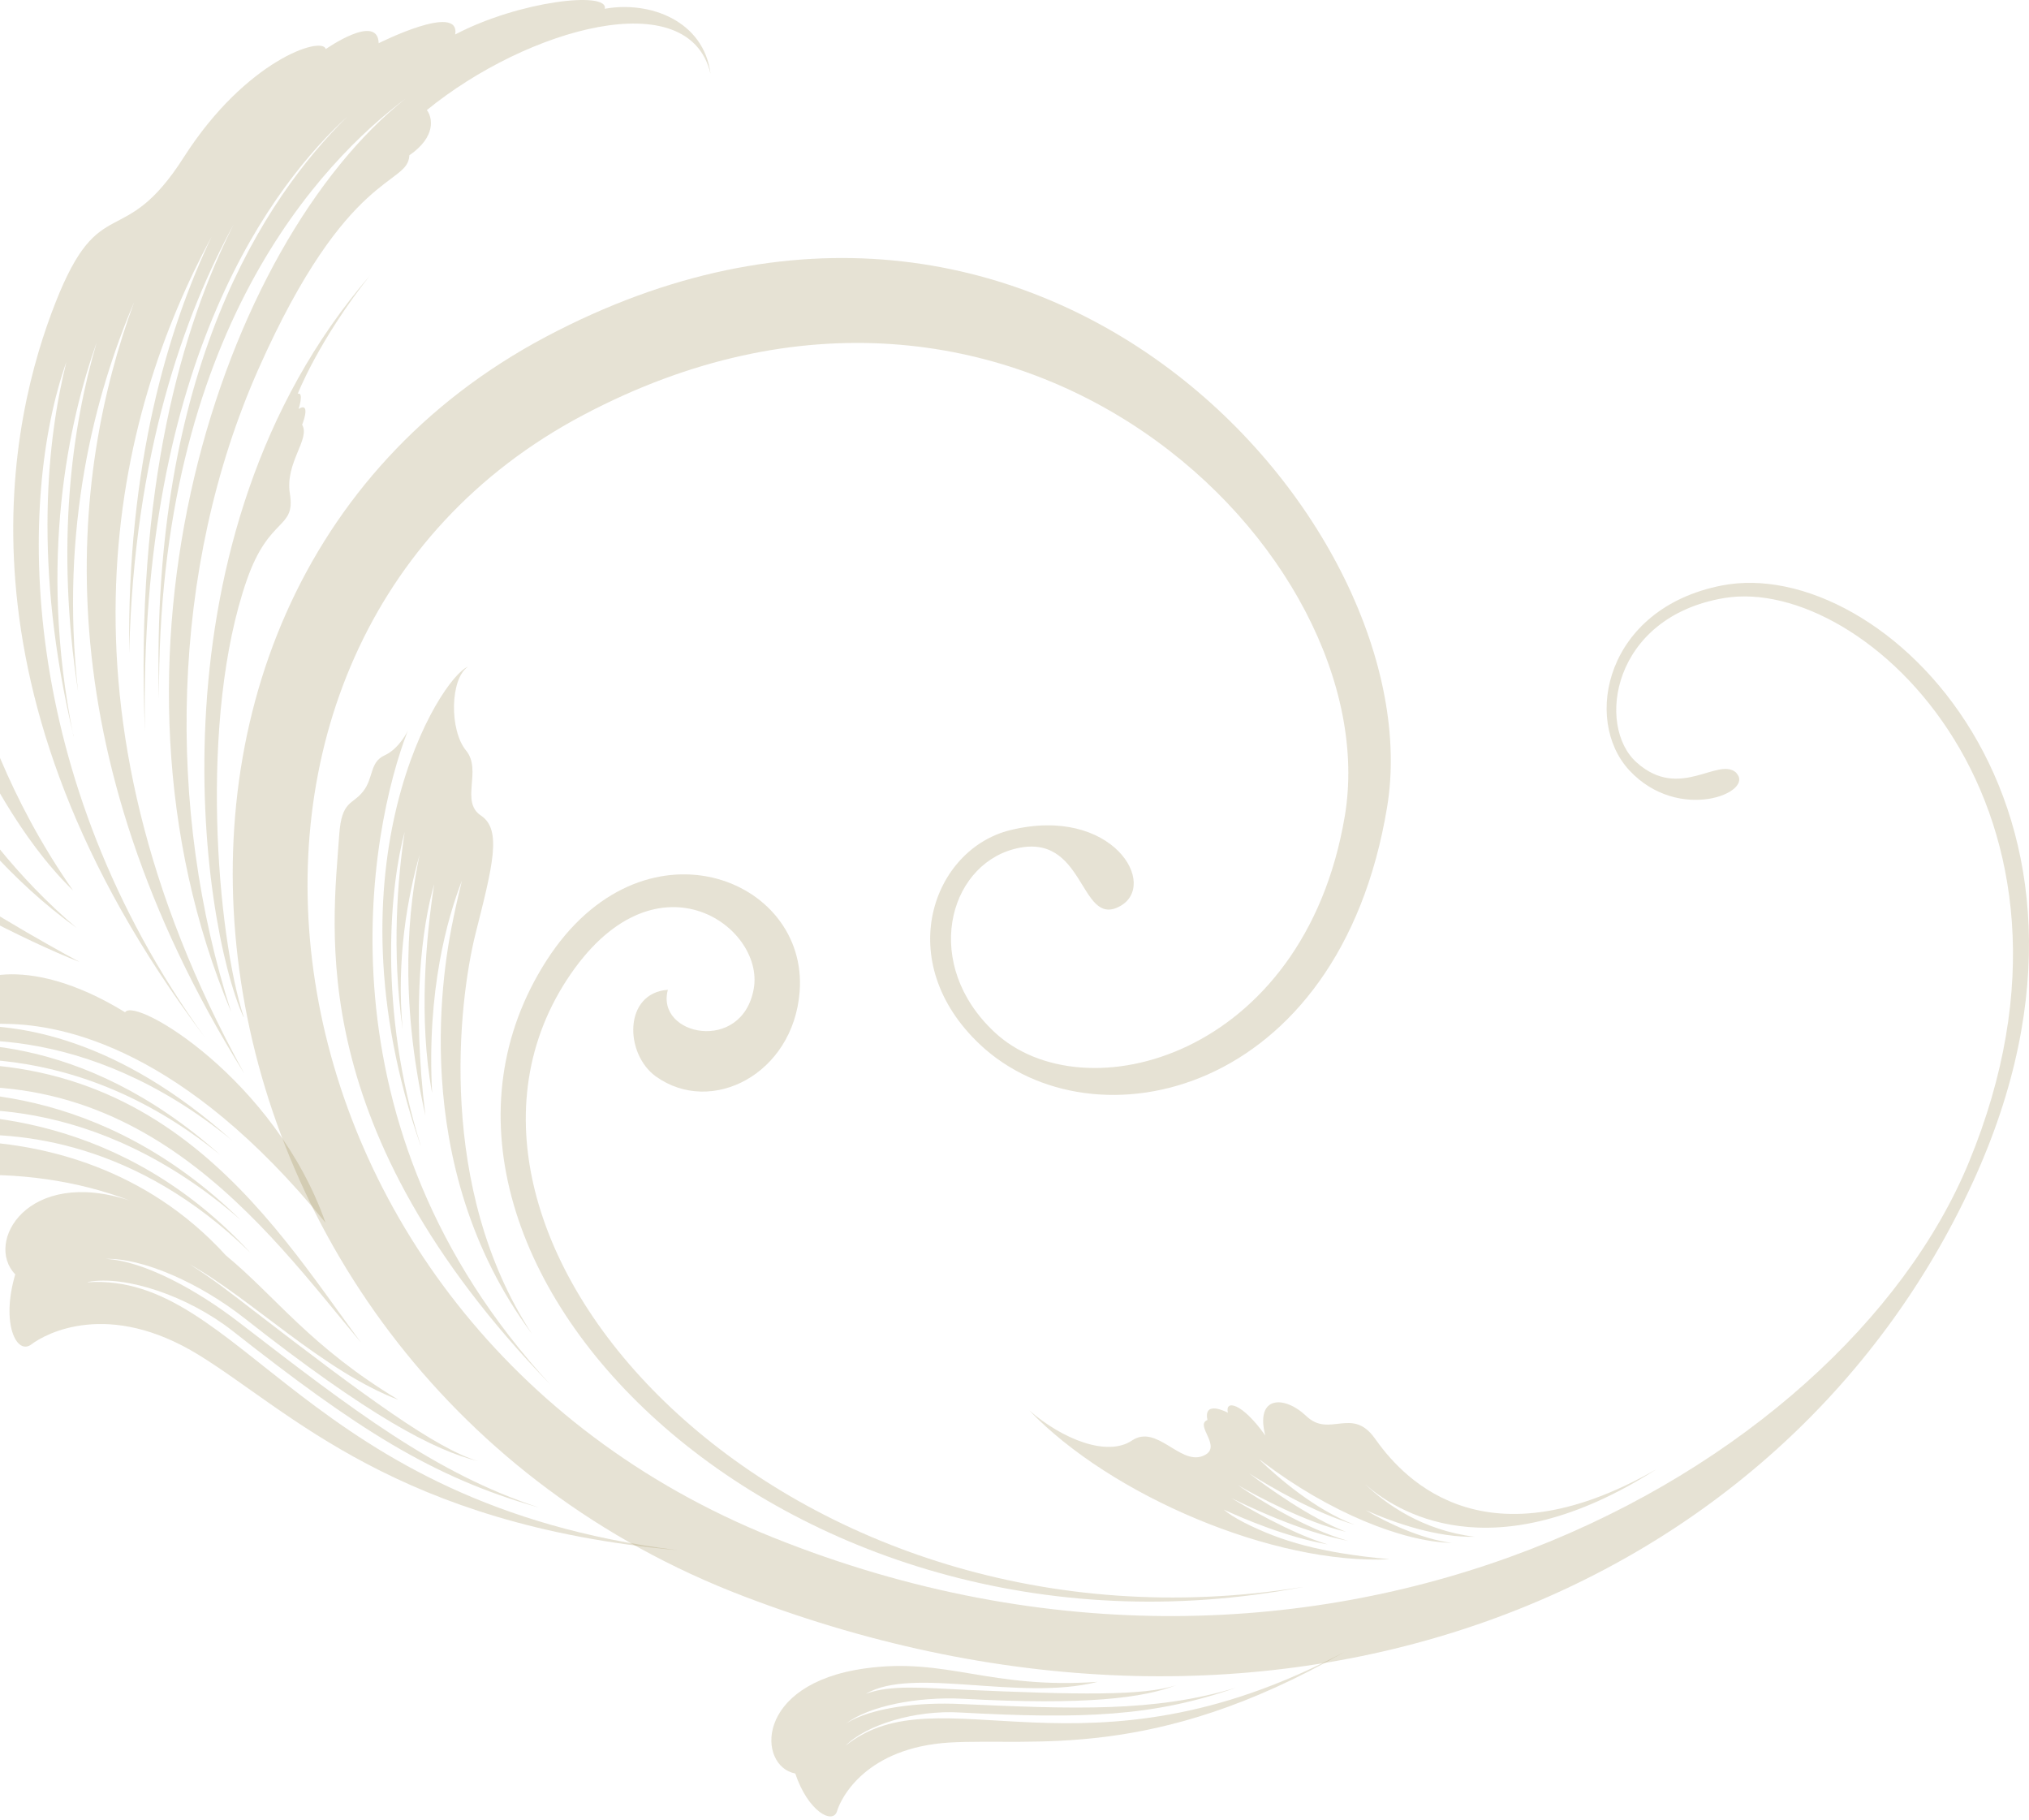 <svg width="484" height="434" viewBox="0 0 484 434" fill="none" xmlns="http://www.w3.org/2000/svg">
<path fill-rule="evenodd" clip-rule="evenodd" d="M-99.426 150.921C-101.726 146.605 -93.085 145.7 -92.945 137.277C-92.736 128.854 -79.148 126.627 -79.148 126.627C-89.113 131.36 -75.036 144.03 -66.953 143.403C-68.834 136.86 -48.556 145.352 -48.556 145.352C-49.113 141.732 -40.403 142.916 -40.403 136.164C-40.403 133.727 -33.434 130.664 -29.392 139.644C-28.277 136.164 -22.772 142.22 -22.772 142.22C-20.542 138.391 -12.389 145.631 -8.417 157.604C-4.375 169.577 1.688 189.833 17.437 212.387C-8.347 187.258 -15.664 144.169 -29.253 149.111C-24.654 164.704 -9.88 197.421 18.273 221.297C-12.598 199.091 -30.437 162.964 -36.012 149.39C-53.573 150.503 -22.493 189.207 -22.493 189.207C-32.598 178.208 -46.605 160.875 -48.068 152.592C-58.869 147.301 -62.214 157.882 -74.339 153.566C-61.378 186.979 19.039 229.442 19.039 229.442C-7.302 219.209 -68.904 183.707 -83.608 160.736C-91.412 172.013 -72.737 192.339 -22.215 214.754C-75.733 194.984 -94.688 183.151 -89.461 176.05C-100.541 168.811 -105.28 149.877 -99.566 151.06" fill="#928041" fill-opacity="0.23"/>
<path d="M20.991 305.734C29.91 304.063 44.823 309.075 55.415 317.359C84.962 340.609 102.941 352.303 128.585 359.543C103.777 351.398 84.195 336.293 57.157 315.479C46.983 307.613 34.231 300.652 25.172 300.235C33.882 299.956 47.541 305.873 58.481 314.505C88.028 337.755 103.707 345.969 114.091 348.475C104.126 345.551 87.331 333.23 60.293 312.417C54.928 308.24 49.91 304.411 45.172 301.488C59.666 309.493 77.088 327.035 95.066 333.857C73.952 321.118 65.868 309.284 53.882 299.399C34.44 278.029 10.05 273.435 -3.121 272.391C-6.117 272.182 -8.905 271.625 -11.413 270.859C4.545 269.606 32.628 272.251 59.736 298.773C29.213 265.708 -7.372 264.733 -23.678 266.265C-11.204 263.55 22.315 260.278 57.436 290.977C24.196 258.468 -11.553 259.025 -27.998 261.531C32.349 248.305 63.499 293.274 86.077 320.143C64.405 290.837 36.391 243.015 -32.737 255.823C-20.89 252.343 15.485 245.242 52.558 275.453C19.318 245.799 -12.04 247.748 -24.863 250.254L-24.654 250.115C-11.971 247.052 20.224 243.363 55.276 271.903C28.099 247.609 4.545 243.989 -9.253 244.686C-6.117 244.268 -2.424 244.059 1.966 244.198C15.137 244.477 43.778 249.976 77.645 291.603C65.659 257.494 32.21 237.585 29.841 241.414C5.172 226.308 -8.626 234.244 -8.068 236.124C-7.511 238.003 -37.824 237.098 -40.263 249.558C-41.657 256.589 -67.859 264.803 -59.427 268.423C-52.11 271.555 -50.646 265.569 -38.521 274.688C-29.253 281.649 -28.765 281.51 -9.741 280.396C3.918 279.56 18.203 281.44 30.956 286.313C6.496 278.307 -3.748 296.337 3.639 303.924C0.155 315.688 3.987 323.276 7.471 320.631C10.956 317.985 25.869 309.911 47.401 323.137C68.934 336.363 94.718 363.65 161.616 369.706C72.628 358.638 57.645 303.437 20.921 305.804" fill="#928041" fill-opacity="0.23"/>
<path fill-rule="evenodd" clip-rule="evenodd" d="M414.297 184.404C409.976 180.158 400.778 191.156 390.394 181.828C380.708 173.197 384.471 147.162 411.23 142.638C444.958 136.93 504.4 193.175 469.627 277.264C439.105 351.121 316.249 419.618 184.334 366.644C57.157 315.55 35.485 153.775 139.108 98.992C242.73 44.139 331.301 132.544 320.778 194.706C311.022 252.344 258.41 265.987 237.225 246.148C220.013 230.068 226.076 206.749 241.824 202.503C258.967 197.908 257.364 221.228 266.981 216.216C276.667 211.204 265.378 191.991 240.988 197.978C222.522 202.503 212.626 229.303 233.88 249.211C260.779 274.341 319.454 261.671 330.883 192.479C341.893 125.931 248.236 17.756 130.188 80.336C12.14 142.986 38.621 327.732 177.435 380.705C304.96 429.433 425.377 380.566 470.672 281.789C511.508 192.688 449 132.057 410.673 139.644C383.008 145.074 377.503 171.665 388.652 183.708C400.499 196.446 418.756 188.929 414.157 184.334" fill="#928041" fill-opacity="0.23"/>
<path fill-rule="evenodd" clip-rule="evenodd" d="M310.814 378.477C186.425 402.284 85.171 299.33 130.397 229.024C153.115 193.731 192.905 209.185 190.745 236.542C189.212 256.172 169.7 266.196 156.46 256.729C148.934 251.299 148.725 236.82 159.317 236.055C156.32 247.053 177.087 251.299 179.804 235.776C182.453 220.81 155.972 201.806 135.206 233.688C94.091 296.894 188.306 398.247 310.744 378.477" fill="#928041" fill-opacity="0.23"/>
<path d="M131.304 330.237C72.14 269.119 79.388 221.506 80.921 199.091C81.478 190.808 84.126 191.991 86.635 188.719C89.144 185.517 88.168 181.758 91.722 180.157C95.276 178.556 97.297 174.24 97.297 174.24C88.098 197.769 74.301 268.423 131.304 330.237ZM100.363 273.296C76.949 206.052 105.102 161.432 111.652 158.996C107.332 161.85 107.192 174.171 111.164 178.974C115.067 183.707 109.701 191.156 114.718 194.497C119.805 197.838 117.506 206.54 113.394 222.828C109.353 239.187 104.196 283.32 126.844 318.055C96.809 277.542 105.938 229.302 108.238 218.582C109.004 214.823 109.701 212.108 110.189 210.02C106.774 218.791 101.757 236.194 103.081 260.696C99.806 243.085 101.617 223.594 103.569 210.855C100.642 221.088 98.203 239.674 101.478 266.056C94.997 237.307 97.576 215.728 100.084 203.894C97.227 213.918 94.51 228.745 96.043 245.452C93.394 226.657 94.858 209.394 96.53 198.395C93.116 210.925 90.05 240.37 100.363 273.226" fill="#928041" fill-opacity="0.23"/>
<path d="M201.618 416.416C206.566 411.334 218.343 407.784 228.935 408.41C258.342 410.011 275.137 409.385 294.858 402.493C275.346 408.41 255.903 407.575 229.214 406.392C219.109 405.904 207.89 407.227 201.897 410.986C207.332 406.879 218.761 404.582 229.701 405.139C259.109 406.74 272.907 404.93 280.642 401.867C272.976 404.512 256.6 404.164 229.911 402.981C220.503 402.563 212.419 401.728 206.566 403.955C217.716 397.342 243.22 405.835 261.827 401.101C235.973 402.911 225.869 395.184 206.357 397.899C179.737 401.589 180.712 421.288 189.702 422.959C192.768 432.078 198.691 435.21 199.667 431.939C200.643 428.667 206.636 416.833 226.426 415.58C246.217 414.397 274.997 420.244 320.641 394.001C258.621 426.996 224.127 398.317 201.688 416.346" fill="#928041" fill-opacity="0.23"/>
<path d="M58.065 242.528C47.822 219.835 34.581 127.88 88.239 65.718C75.905 81.31 71.027 93.91 71.027 93.91C72.56 93.422 71.236 97.529 71.236 97.529C73.884 95.859 72.63 99.966 72.072 101.288C74.093 104.699 67.961 110.338 69.145 117.716C70.539 126.348 64.267 122.937 58.901 138.252C47.334 171.386 51.794 223.107 58.135 242.528M17.578 175.632C7.752 134.701 11.376 104.142 15.836 86.322C4.338 118.691 3.71 185.03 48.867 247.401C-13.502 164.564 2.595 99.2 13.257 72.122C23.919 45.043 29.285 60.358 43.919 37.386C58.623 14.415 76.811 8.498 77.717 11.7C77.717 11.7 90.121 2.999 90.33 10.308C90.33 10.308 109.842 0.493 108.587 8.219C123.988 0.144 145.242 -2.153 144.266 2.094C154.998 0.144 167.89 4.948 169.493 17.617C164.406 -4.171 125.73 6.757 101.828 26.248C103.152 27.989 104.128 32.583 97.647 37.038C97.368 44.417 82.943 40.101 61.689 87.923C40.435 135.746 39.668 193.313 55.139 241.345C19.808 157.186 53.118 58.06 96.811 23.464C76.88 38.43 37.438 79.013 37.926 166.653C35.696 88.132 63.361 46.992 82.804 27.849C65.94 43.303 32.909 85.069 34.581 174.519C32.142 116.324 43.501 77.76 55.696 53.605C44.059 74.906 31.933 108.249 30.818 155.793C30.261 110.686 40.156 78.108 50.47 56.459C27.543 98.922 10.052 168.741 58.274 256.032C9.982 178.556 16.672 113.54 32.003 72.052C22.595 94.119 14.233 126 18.623 164.912C13.257 129.898 17.09 101.915 23.083 81.589C16.463 100.244 9.007 133.588 17.508 175.493" fill="#928041" fill-opacity="0.23"/>
<path d="M292.138 356.48C297.365 359.125 310.117 365.251 321.546 367.478C311.093 364.485 300.013 357.455 295.274 354.183C299.873 356.828 311.372 363.023 321.058 365.32C312.277 361.91 302.312 354.67 297.992 351.398C303.149 354.67 313.392 360.657 323.148 363.65C313.601 360.03 304.682 352.234 300.361 348.057C300.64 348.196 300.919 348.405 301.267 348.684C317.086 360.657 334.507 367.687 346.284 367.966C339.316 367.061 331.302 363.441 325.796 360.169C333.044 363.371 342.939 366.713 351.789 366.504C339.246 364.972 330.535 358.638 325.657 353.974C332.626 360.169 355.692 375.623 395.203 350.354C352.556 374.857 333.392 350.702 327.957 343.045C322.521 335.388 317.155 342.976 311.65 337.755C306.215 332.604 299.386 332.952 301.825 342.349C296.319 334.553 292.138 333.717 292.905 336.919C292.905 336.919 286.982 333.717 288.027 338.66C284.752 339.913 292.138 345.342 286.772 347.291C281.337 349.24 275.901 339.634 270.048 343.532C264.194 347.5 253.532 343.324 245.519 336.363C264.891 356.619 303.845 373.256 331.511 371.864C314.856 370.332 305.588 367.548 296.877 363.163C294.717 362.049 293.044 361.005 291.929 360.03C296.598 362.188 306.842 366.573 316.668 368.314C307.957 365.669 297.016 359.334 292.208 356.341" fill="#928041" fill-opacity="0.23"/>
</svg>
